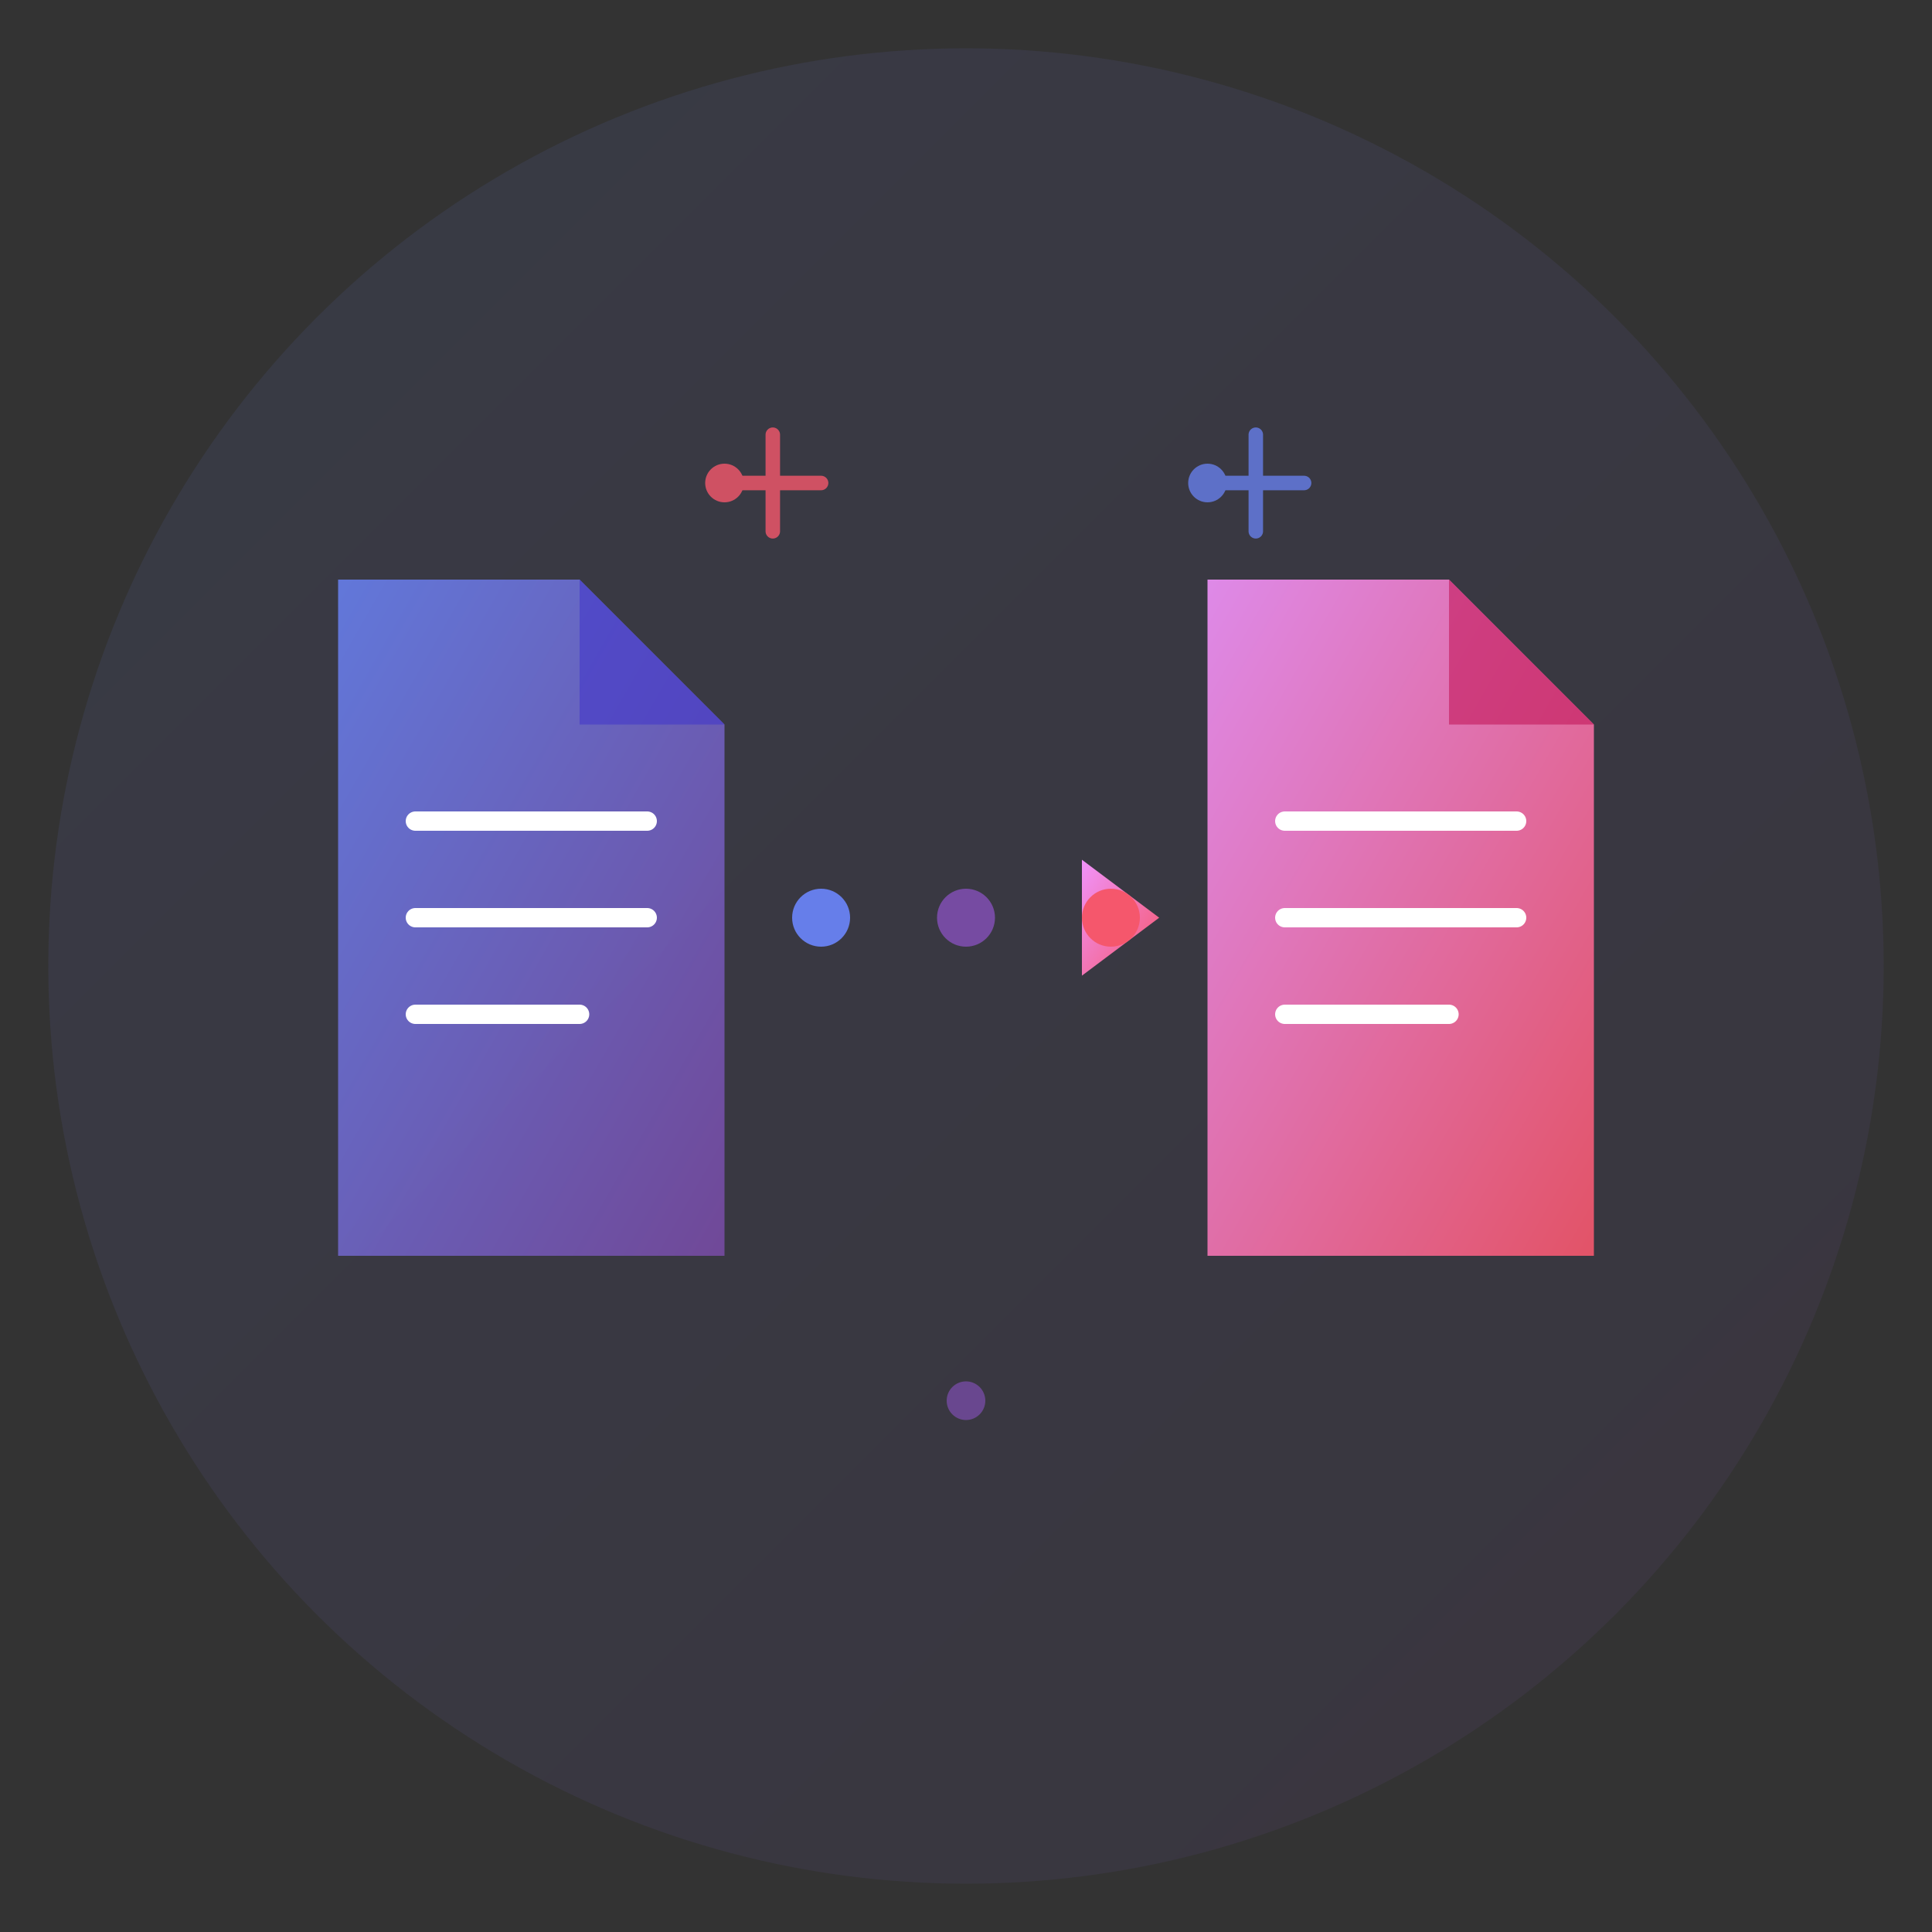 <svg xmlns="http://www.w3.org/2000/svg" viewBox="0 0 200 200" width="200" height="200">
  <rect x="0" y="0" width="200" height="200" fill="#333333" stroke="none"/>
  <defs>
    <linearGradient id="grad1" x1="0%" y1="0%" x2="100%" y2="100%">
      <stop offset="0%" style="stop-color:#667eea;stop-opacity:1" />
      <stop offset="100%" style="stop-color:#764ba2;stop-opacity:1" />
    </linearGradient>
    <linearGradient id="grad2" x1="0%" y1="0%" x2="100%" y2="100%">
      <stop offset="0%" style="stop-color:#f093fb;stop-opacity:1" />
      <stop offset="100%" style="stop-color:#f5576c;stop-opacity:1" />
    </linearGradient>
  </defs>
  
  <!-- Background Circle -->
  <circle cx="100" cy="100" r="95" fill="url(#grad1)" opacity="0.1"/>
  
  <!-- Left Document Icon (Input) -->
  <g transform="translate(35, 60)">
    <!-- Document outline -->
    <path d="M 0 0 L 0 70 L 40 70 L 40 15 L 25 0 Z" fill="url(#grad1)" opacity="0.9"/>
    <!-- Folded corner -->
    <path d="M 25 0 L 25 15 L 40 15 Z" fill="#4338ca" opacity="0.6"/>
    <!-- Document lines -->
    <line x1="8" y1="25" x2="32" y2="25" stroke="white" stroke-width="2" stroke-linecap="round"/>
    <line x1="8" y1="35" x2="32" y2="35" stroke="white" stroke-width="2" stroke-linecap="round"/>
    <line x1="8" y1="45" x2="25" y2="45" stroke="white" stroke-width="2" stroke-linecap="round"/>
  </g>
  
  <!-- Conversion Arrow (Center) -->
  <g transform="translate(100, 95)">
    <!-- Arrow shaft -->
    <line x1="-20" y1="0" x2="20" y2="0" stroke="url(#grad2)" stroke-width="4" stroke-linecap="round"/>
    <!-- Arrow head -->
    <polygon points="20,0 12,6 12,-6" fill="url(#grad2)"/>
    <!-- Circle accents -->
    <circle cx="-15" cy="0" r="3" fill="#667eea"/>
    <circle cx="0" cy="0" r="3" fill="#764ba2"/>
    <circle cx="15" cy="0" r="3" fill="#f5576c"/>
  </g>
  
  <!-- Right Document Icon (Output) -->
  <g transform="translate(125, 60)">
    <!-- Document outline -->
    <path d="M 0 0 L 0 70 L 40 70 L 40 15 L 25 0 Z" fill="url(#grad2)" opacity="0.9"/>
    <!-- Folded corner -->
    <path d="M 25 0 L 25 15 L 40 15 Z" fill="#c2185b" opacity="0.6"/>
    <!-- Document lines -->
    <line x1="8" y1="25" x2="32" y2="25" stroke="white" stroke-width="2" stroke-linecap="round"/>
    <line x1="8" y1="35" x2="32" y2="35" stroke="white" stroke-width="2" stroke-linecap="round"/>
    <line x1="8" y1="45" x2="25" y2="45" stroke="white" stroke-width="2" stroke-linecap="round"/>
  </g>
  
  <!-- Sparkle/Magic Effect -->
  <g opacity="0.8">
    <circle cx="75" cy="50" r="2" fill="#f5576c"/>
    <circle cx="125" cy="50" r="2" fill="#667eea"/>
    <circle cx="100" cy="145" r="2" fill="#764ba2"/>
    <path d="M 80 45 L 80 55 M 75 50 L 85 50" stroke="#f5576c" stroke-width="1.5" stroke-linecap="round"/>
    <path d="M 130 45 L 130 55 M 125 50 L 135 50" stroke="#667eea" stroke-width="1.5" stroke-linecap="round"/>
  </g>
</svg>

